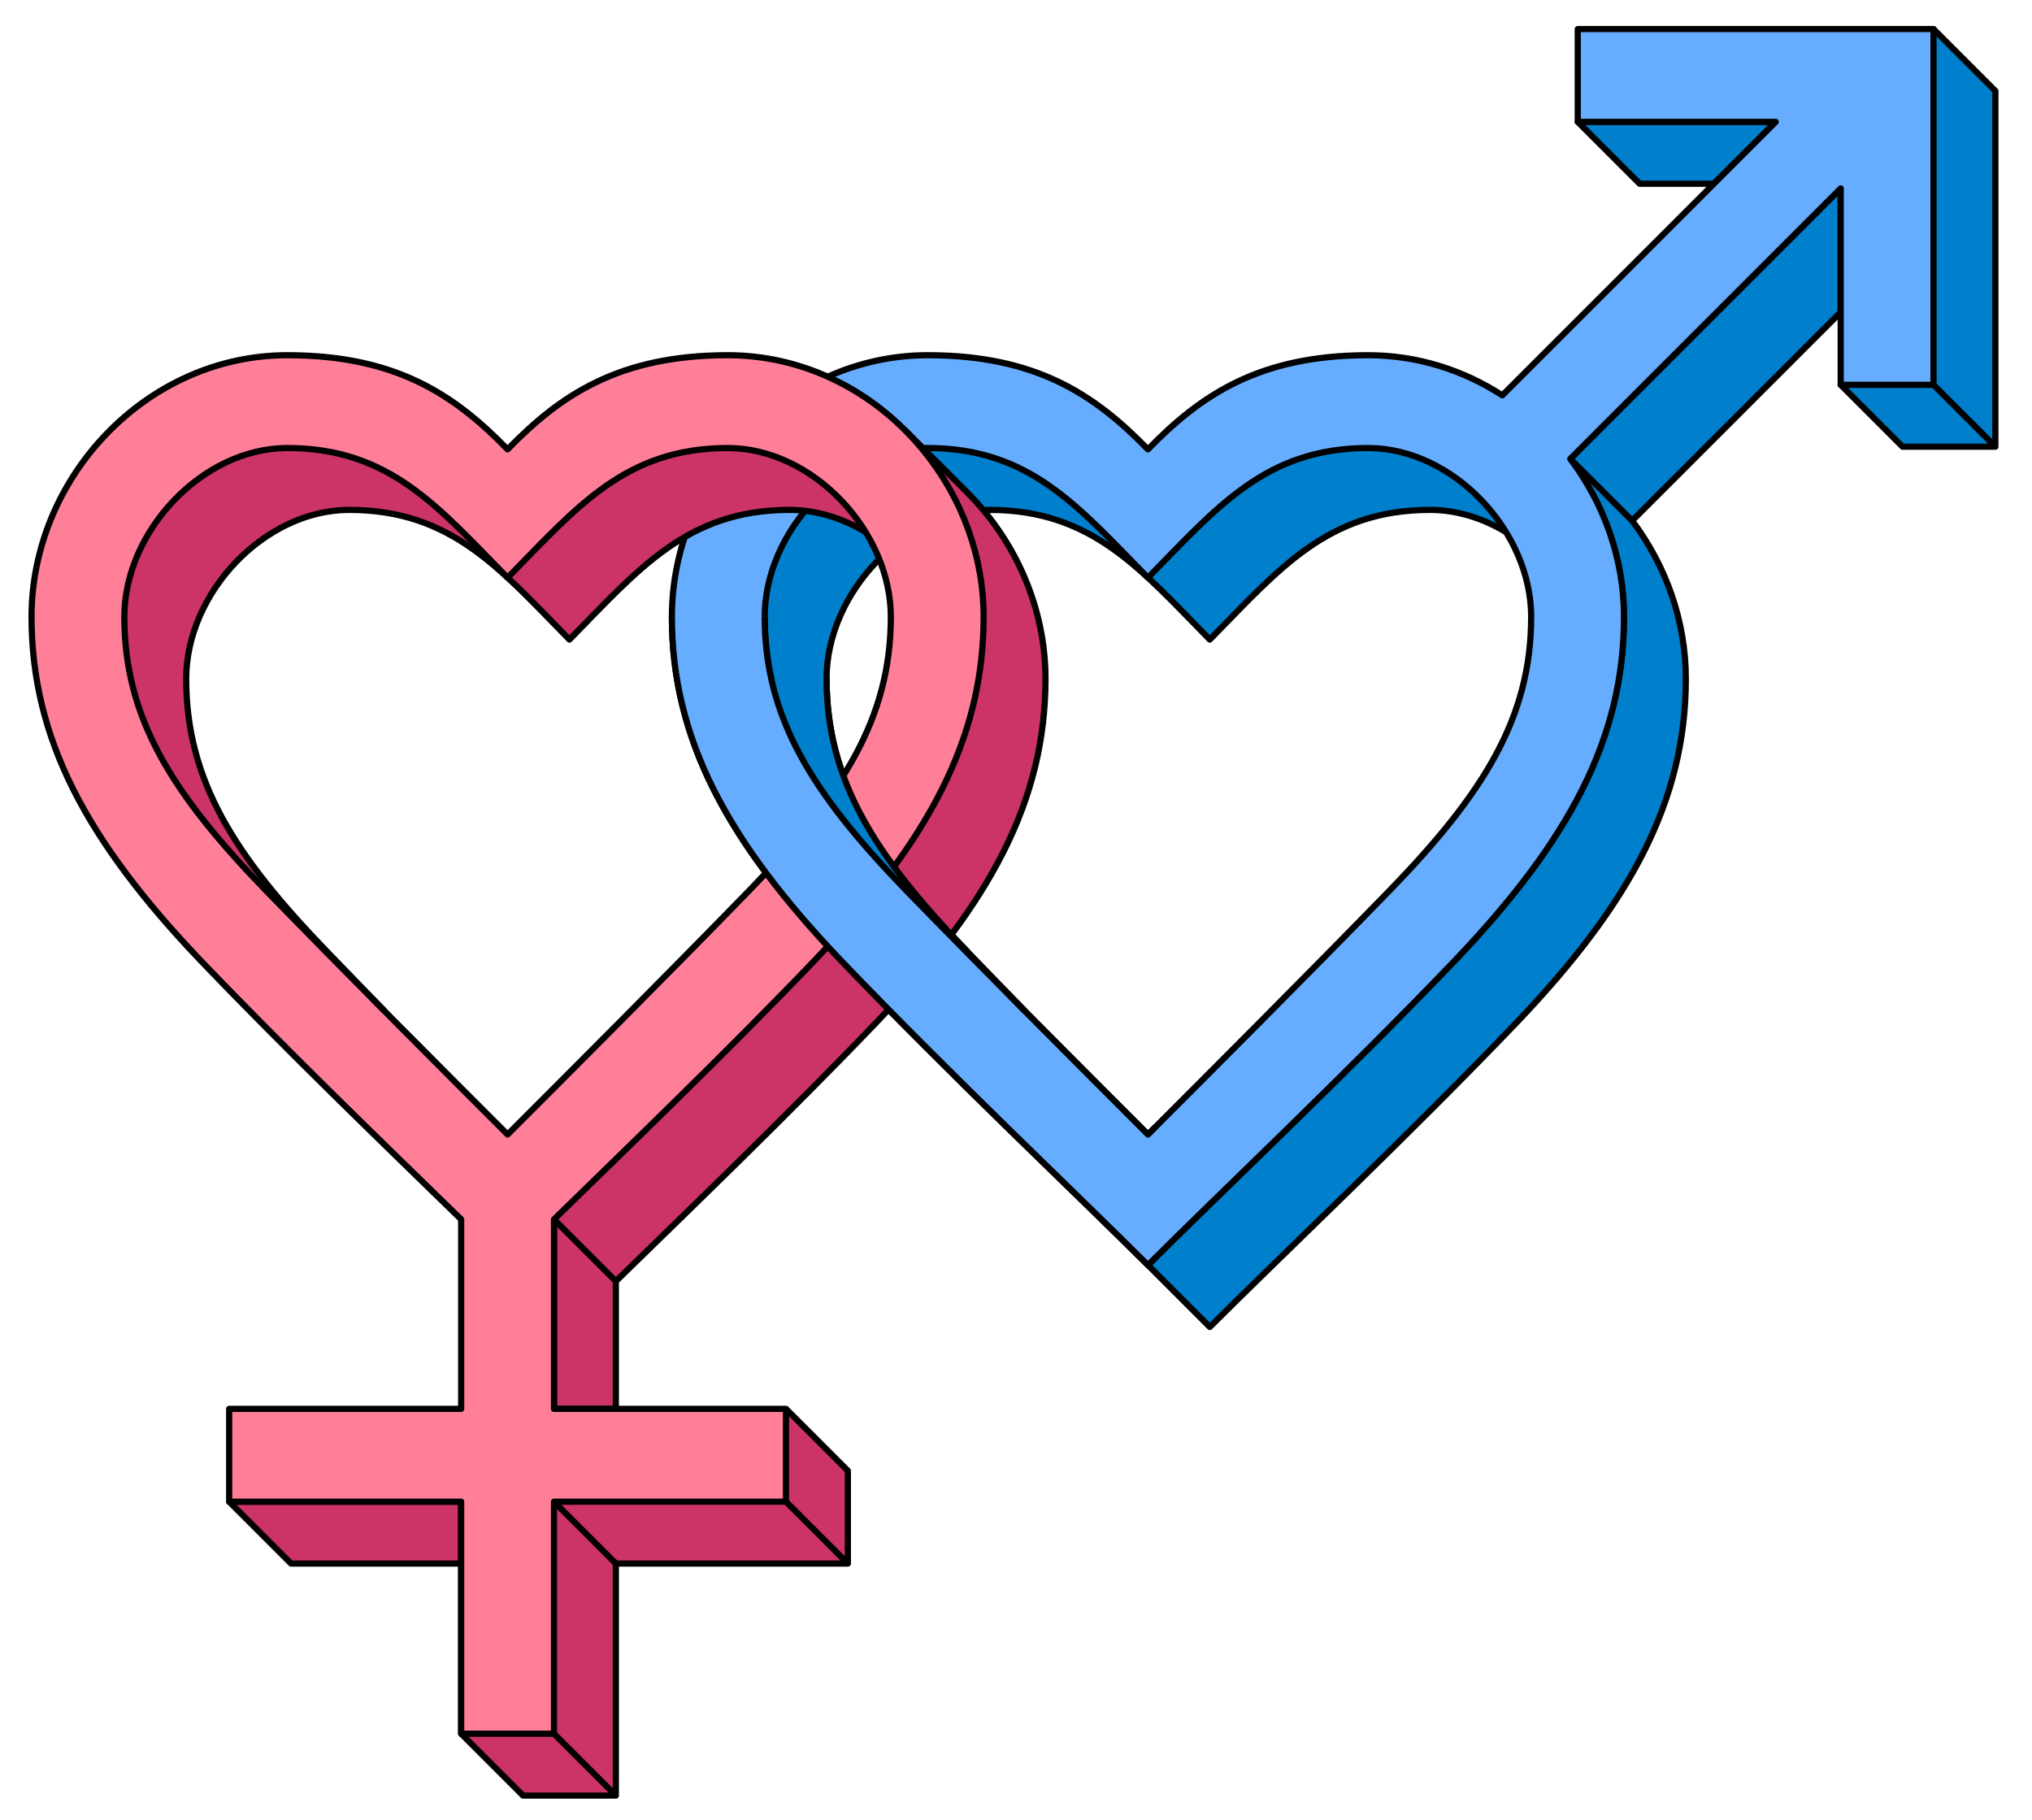 <?xml version="1.0" standalone="no"?>
<svg height="600" width="670" viewBox="0 0 670 600" xmlns="http://www.w3.org/2000/svg">
<title>Heterosexual symbol (pink and blue hearts, pseudo-3D version)</title>
<g transform="translate(-4,592)scale(0.51,-0.51)" stroke="#000000" stroke-linejoin="round" stroke-width="4" fill="none">
<g transform="translate(414,-226)">
<path fill="rgb(0,127,204)" d="M843.89,1368L883.89,1328V1098H823.89
L783.89,1138Z"/>
<path d="M883.89,1098L843.89,1138"/>
<path fill="rgb(0,127,204)" d="M741.89,1308H613.894L653.894,1268
H701.89Z"/>
<path fill="rgb(0,127,204)" d="M68.232,948
C68.232,1037.46,141.926,1117.15,233.635,1117.15
C303.475,1117.15,341.522,1091.8,376,1056.27
C410.478,1091.8,448.525,1117.15,518.365,1117.15
C550.234,1117.15,579.927,1107.53,605.109,1091.22L567.55,1042.75
C552.559,1051.81,535.682,1057.15,518.365,1057.15
C452.026,1057.15,420.656,1018.68,376,973.32
C331.344,1018.68,299.974,1057.15,233.635,1057.15
C178.716,1057.15,128.232,1003.42,128.232,948
C128.232,882.367,159.438,833.428,219.375,771.49L176.662,726.778
C104.349,802.841,68.232,868.912,68.232,948Z"/>
<path fill="rgb(0,127,204)" d="M783.89,1185L649.053,1050.16
C670.832,1021.25,683.769,985.48,683.769,948
C683.769,868.912,647.65,802.841,575.339,726.778
C503.809,651.998,420.779,573.719,376,528.939L336,568.939
C380.779,613.719,463.809,691.998,535.339,766.778
C607.65,842.841,643.769,908.912,643.769,988
C643.769,1025.48,630.832,1061.25,609.053,1090.16L783.893,1265
L783.89,1185"/>
<path d="M649.053,1050.16l-40,40"/>
<path fill="rgb(102,173,255)" d="M28.232,988
C28.232,1077.46,101.926,1157.15,193.635,1157.15
C263.475,1157.15,301.522,1131.8,336,1096.27
C370.478,1131.8,408.525,1157.15,478.365,1157.15
C510.234,1157.15,539.927,1147.53,565.109,1131.22L741.89,1308
H613.894V1368H843.89V1138H783.89V1265L609.053,1090.16
C630.832,1061.25,643.769,1025.48,643.769,988
C643.769,908.912,607.65,842.841,535.339,766.778
C463.809,691.998,380.779,613.719,336,568.939
C291.221,613.719,208.191,691.998,136.662,766.778
C64.349,842.841,28.232,908.912,28.232,988Z
M88.232,988
C88.232,922.367,119.438,873.428,179.375,811.49
C231.084,758.282,298.292,691.074,336,653.366
C373.708,691.074,440.916,758.282,492.625,811.49
C552.562,873.428,583.769,922.367,583.769,988
C583.769,1043.42,533.284,1097.15,478.365,1097.15
C412.026,1097.15,380.656,1058.68,336,1013.32
C291.344,1058.68,259.974,1097.15,193.635,1097.15
C138.716,1097.15,88.232,1043.42,88.232,988Z"/></g>
<path fill="rgb(204,51,102)" d="M68.232,722
C68.232,811.458,141.926,891.152,233.635,891.152
C303.475,891.152,341.522,865.796,376,830.274
C410.478,865.796,448.525,891.152,518.365,891.152
C552.951,891.152,584.975,879.817,611.451,860.899L567.549,816.757
C552.558,825.81,535.682,831.152,518.365,831.152
C452.026,831.152,420.656,792.683,376,747.32
C331.344,792.683,299.974,831.152,233.635,831.152
C178.716,831.152,128.232,777.418,128.232,722
C128.232,656.367,159.438,607.428,219.375,545.49L176.662,500.778
C104.349,576.841,68.232,642.912,68.232,722Z"/>
<path fill="rgb(204,51,102)" d="M366,250V377.366L376,387.366
C413.708,425.074,480.916,492.282,532.625,545.49
C592.562,607.428,623.769,656.367,623.769,722
C623.769,750.606,610.318,778.763,589.748,799.312L593.067,882.562
L633.067,842.562
C664.36,811.248,683.769,767.91,683.769,722
C683.769,642.912,647.65,576.841,575.339,500.778
C517.679,440.498,452.546,377.944,406,332.497V250Z"/>
<path d="M406,332.497L366,372.497"/>
<path fill="rgb(204,51,102)" d="M516,250L556,210V150H406V0H346
L306,40V250"/>
<path d="M406,0L366,40"/>
<path d="M406,150L366,190"/>
<path d="M556,150L516,190"/>
<path fill="rgb(204,51,102)" d="M306,150V190H156L196,150Z"/>
<path fill="rgb(255,127,153)" d="M28.232,762
C28.232,851.458,101.926,931.152,193.635,931.152
C263.475,931.152,301.522,905.796,336,870.274
C370.478,905.796,408.525,931.152,478.365,931.152
C570.074,931.152,643.769,851.458,643.769,762
C643.769,682.912,607.65,616.841,535.339,540.778
C477.679,480.498,412.546,417.944,366,372.497V250H516
V190H366V40H306V190H156V250H306V372.497
C259.454,417.944,194.321,480.498,136.662,540.778
C64.349,616.841,28.232,682.912,28.232,762Z
M88.232,762
C88.232,696.367,119.438,647.428,179.375,585.49
C231.084,532.282,298.292,465.074,336,427.366
C373.708,465.074,440.916,532.282,492.625,585.49
C552.562,647.428,583.769,696.367,583.769,762
C583.769,817.418,533.284,871.152,478.365,871.152
C412.026,871.152,380.656,832.683,336,787.32
C291.344,832.683,259.974,871.152,193.635,871.152
C138.716,871.152,88.232,817.418,88.232,762Z"/>
<g transform="translate(414,-226)">
<g stroke="none">
<path fill="rgb(0,127,204)" d="M128.232,948
C128.232,882.367,159.438,833.428,219.375,771.49L176.662,726.778
C104.349,802.841,68.232,868.912,68.232,948Z"/>
<path fill="rgb(102,173,255)" d="M88.232,988
C88.232,922.367,119.438,873.428,179.375,811.49
C231.084,758.282,298.292,691.074,336,653.366V568.939
C291.221,613.719,208.191,691.998,136.662,766.778
C64.349,842.841,28.232,908.912,28.232,988Z"/></g>
<path d="M88.232,988
C88.232,922.367,119.438,873.428,179.375,811.49
C231.084,758.282,298.292,691.074,336,653.366l5,5"/>
<path d="M336,568.939
C291.221,613.719,208.191,691.998,136.662,766.778
C64.349,842.841,28.232,908.912,28.232,988"/>
<path d="M128.232,948
C128.232,882.367,159.438,833.428,219.375,771.49"/>
<path d="M-194.625,771.49l37.161,-38.402
M219.375,771.49l37.161,-38.402"/></g></g></svg>
